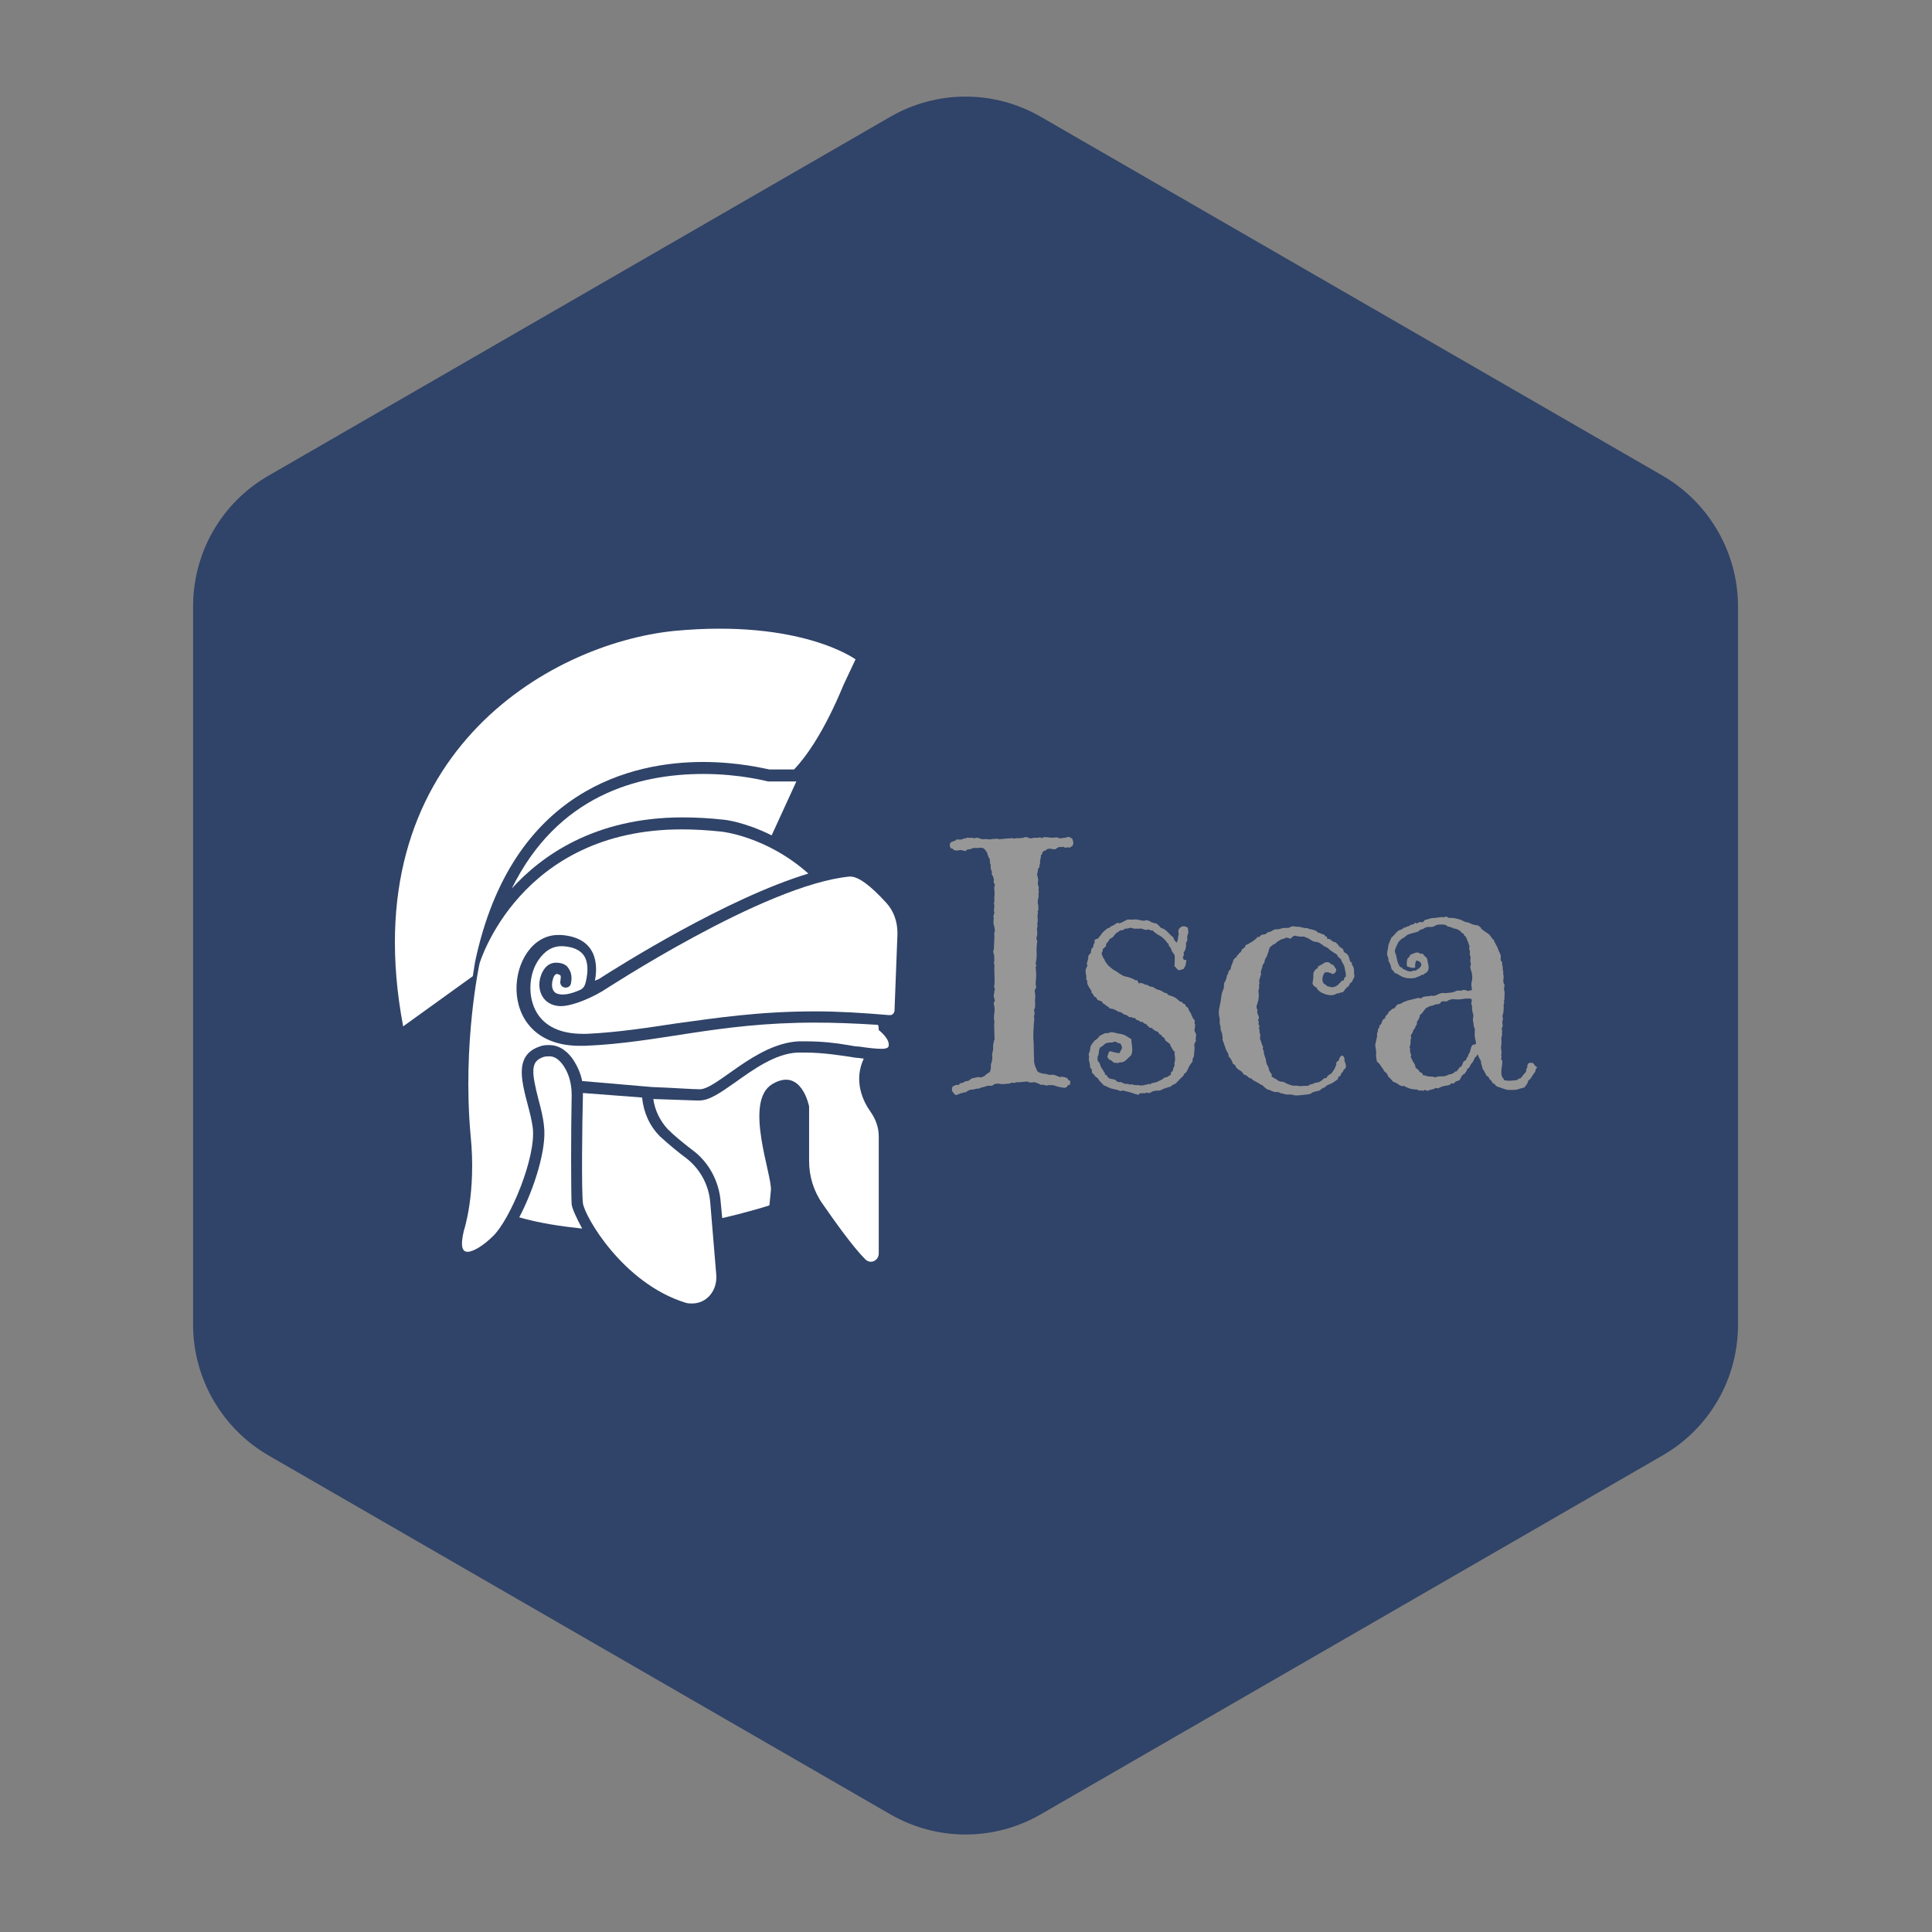 <?xml version="1.0" encoding="UTF-8"?> <svg xmlns="http://www.w3.org/2000/svg" id="mainLogo" viewBox="0.00 0.00 300.00 300.00 " width="1000" height="1000"><rect x="0.00" y="0.00" width="300.00" height="300.00" fill="#808080" stroke="none"/><defs></defs><g data-mask="1" data-refid="shape" fill="#304368" data-box="29.99 15.00 240.02 270.00 " transform="matrix(0.538 0 0 0.538 15.027 15.027)"><!--?xml version="1.0" encoding="utf-8"?--><!-- Generator: Adobe Illustrator 21.1.0, SVG Export Plug-In . SVG Version: 6.00 Build 0) --><svg xmlns="http://www.w3.org/2000/svg" xmlns:xlink="http://www.w3.org/1999/xlink" version="1.1" id="FLDSRC_SHAPE" x="0px" y="0px" viewBox="0 0 501.5 501.5" xml:space="preserve" width="501.5" height="501.5"> <path class="st0" d="M272.5,495.7L452,392.1c13.5-7.8,21.7-22.1,21.7-37.7V147.1c0-15.5-8.3-29.9-21.7-37.7L272.5,5.8 C259-2,242.5-2,229,5.8L49.5,109.4c-13.5,7.8-21.7,22.1-21.7,37.7v207.3c0,15.5,8.3,29.9,21.7,37.7L229,495.7 C242.5,503.5,259,503.5,272.5,495.7z"></path> <title></title> </svg></g><g data-mask="0" data-refid="icon" fill="#ffffff" data-box="61.32 97.62 78.06 104.81 " transform="matrix(1.163 0 0 1.163 42.133 91.918)"><svg xmlns="http://www.w3.org/2000/svg" xmlns:xlink="http://www.w3.org/1999/xlink" version="1.1" x="0px" y="0px" viewBox="0 0 100 100" xml:space="preserve" width="100" height="100" id="FLDSRC_ICON"> <g> <path d="M58.6,81.5c-0.2-2.4-1.4-4.5-3.2-5.9c-1.1-0.8-2.4-1.9-3.5-2.9c-1.4-1.4-2.2-3.2-2.4-5.2l-7.9-0.6c0,0.1,0,0.2,0,0.3 c-0.1,3.7-0.2,12.8,0,14.4c0.2,1.7,5.3,10.7,13.7,13.3c0.3,0.1,0.6,0.1,0.9,0.1c1.9,0,3.4-1.7,3.2-3.9L58.6,81.5z"></path> <path d="M82.1,41.5c-2.1-2.3-3.7-3.5-4.8-3.5c0,0-0.1,0-0.1,0c-11.4,1.1-32.8,15.2-33,15.3c-2.2,1.3-4.4,2-5.5,2 c-0.9,0-1.5-0.3-1.9-0.6c-1.1-0.9-1.2-2.4-0.8-3.5c0.4-1.1,1.1-1.7,2-1.7c1,0,1.5,0.4,1.7,0.8c0.6,0.8,0.3,1.9,0.3,2 c-0.1,0.4-0.5,0.6-0.9,0.5c-0.4-0.1-0.6-0.5-0.5-0.9c0-0.2,0.1-0.5,0-0.7c-0.1-0.1-0.4-0.2-0.5-0.2c-0.1,0-0.4,0.2-0.5,0.7 c-0.2,0.6-0.2,1.4,0.3,1.8c0.3,0.2,1.2,0.6,3.4-0.4c0.2-0.1,0.4-0.3,0.5-0.5c0.2-0.4,0.3-1.1,0.3-1.1c0.1-0.6,0.3-2-0.4-3 c-0.5-0.7-1.4-1.1-2.7-1.2c-0.1,0-0.2,0-0.3,0c-1.7,0-2.7,1.3-3.2,2.1c-1.2,2-1.2,4.8-0.1,6.7c1.1,1.9,3.2,2.9,6.2,2.9 c0.2,0,0.3,0,0.5,0c4.2-0.2,8-0.8,12-1.4C59.3,56.9,65,56,72.6,56c3.2,0,6.4,0.2,9.9,0.5c0,0,0,0,0.1,0c0.3,0,0.5-0.2,0.6-0.5 l0.4-10.4C83.6,44,83.1,42.6,82.1,41.5z"></path> <path d="M27.2,49.4c4.9-23.2,21.2-26.7,30.4-26.7c4.8,0,8.3,0.9,8.9,1h3.3c1.6-1.7,4-5,6.6-11.3l1.6-3.4c0,0-7.3-5.4-24.2-3.8 C37,6.9,10.8,22,17.6,58l9.3-6.7L27.2,49.4z"></path> <path d="M66.3,25.3c0,0-3.7-1-8.6-1c-8.8,0-19.5,2.9-25.6,15.3c3.9-4.3,11-9.5,22.8-9.5c1.8,0,3.6,0.1,5.4,0.3 c0.2,0,2.9,0.3,6.5,2.1l3.3-7.2h-3.7L66.3,25.3z"></path> <path d="M79.1,62.3c-0.3,0-0.6-0.1-1-0.1c-1.9-0.3-4.4-0.7-6.8-0.7c-0.3,0-0.7,0-1,0c-3,0.1-6,2.3-8.4,4c-2,1.4-3.4,2.4-4.8,2.4 c-0.8,0-2.8-0.1-6.1-0.2c0.2,1.5,0.9,2.9,1.9,4c0.9,0.9,2,1.8,3.3,2.8c2.2,1.6,3.6,4.2,3.8,7l0.2,2.1c3.9-0.9,6.3-1.7,6.3-1.7 s0,0,0.2-2S63,68,66.9,65.7c3.9-2.3,4.9,3,4.9,3V76c0,2,0.6,4,1.8,5.7c1.6,2.3,4,5.7,5.7,7.4c0.7,0.7,1.8,0.2,1.8-0.8V72.7 c0-1.2-0.4-2.3-1.1-3.3C79,68,77.7,65.3,79.1,62.3z"></path> <path d="M40.1,67.2c0-1.4-0.3-2.7-1-3.8c-0.9-1.4-1.7-1.4-2-1.4c-0.2,0-0.5,0-0.8,0.1c-1.7,0.6-1.6,1.9-0.6,5.8 c0.3,1.1,0.6,2.3,0.7,3.4c0.4,3-1.3,8.4-3.3,12.2c2.8,0.8,5.6,1.2,8.4,1.5c-0.8-1.5-1.3-2.6-1.4-3.2C40,80.2,40,71.9,40.1,67.2z"></path> <path d="M81.1,58.5c0-0.2,0-0.4-0.1-0.7c-3.1-0.2-5.9-0.3-8.4-0.3c-13.2,0-20.7,2.7-30.8,3.1c-0.2,0-0.4,0-0.6,0 c-11.8,0-9.8-14.8-2.9-14.8c0.1,0,0.3,0,0.4,0c5.5,0.4,4.7,5.1,4.5,6.1l0.5-0.2c2.8-1.8,17.1-10.8,28-14.1 C66.1,32.6,60.1,32,60.1,32c-1.9-0.2-3.6-0.3-5.3-0.3c-21.7,0-27,17.9-27,17.9s-2.3,10.6-1.2,22.9c0.8,7.8-0.9,12.8-0.9,12.8 c-0.5,2.1-0.2,2.8,0.5,2.8c0.8,0,2.2-0.9,3.4-2.1c2.3-2.2,5.8-10.6,5.3-14.5c-0.5-3.9-3.5-9.3,0.9-10.8c0.5-0.2,0.9-0.2,1.3-0.2 c1.5,0,2.6,1,3.3,2.1c0.5,0.8,0.9,1.7,1.1,2.7l9.3,0.8c2.8,0.1,5.4,0.3,6.4,0.3c2.3,0,7.4-6.1,13.2-6.4c0.3,0,0.7,0,1,0 c2,0,3.9,0.2,5.6,0.5c0.5,0.1,1.1,0.2,1.5,0.2c1.3,0.2,2.3,0.3,3,0.3c0.5,0,0.8-0.1,0.9-0.3C82.7,59.7,81.1,58.5,81.1,58.5z"></path> </g> </svg></g><path data-refid="title" data-mask="0" fill="#979797" d="M 20.57-42.81L 20.57-42.81Q 20.63-42.52 20.71-42.29Q 20.8-42.06 20.68-41.83L 20.68-41.83Q 20.63-41.54 20.45-41.48Q 20.28-41.43 20.17-41.25L 20.17-41.25Q 19.88-41.37 19.56-41.28Q 19.24-41.2 19.01-41.43L 19.01-41.43Q 18.61-41.31 18.55-41.37Q 18.5-41.43 18.32-41.37L 18.32-41.37Q 18.03-41.31 17.86-41.14Q 17.69-40.97 17.4-40.97L 17.4-40.97Q 16.42-41.2 16.19-40.97Q 15.96-40.74 15.5-40.62L 15.5-40.62Q 15.38-40.39 15.35-40.22Q 15.33-40.04 15.15-39.99L 15.15-39.99Q 15.15-39.53 15.04-39.18Q 14.92-38.83 15.04-38.55L 15.04-38.55Q 14.87-38.32 14.89-38.08Q 14.92-37.85 14.69-37.68L 14.69-37.68Q 14.58-37.22 14.58-37.05Q 14.58-36.88 14.46-36.76L 14.46-36.76Q 14.63-36.07 14.66-35.84Q 14.69-35.61 14.63-35.32L 14.63-35.32Q 14.58-34.92 14.63-34.86Q 14.69-34.8 14.69-34.69L 14.69-34.69Q 14.81-34.4 14.75-34.11Q 14.69-33.82 14.81-33.53L 14.81-33.53Q 14.69-33.42 14.72-33.27Q 14.75-33.13 14.75-32.84L 14.75-32.84Q 14.58-32.15 14.58-31.75L 14.58-31.75Q 14.75-31.17 14.69-31Q 14.63-30.83 14.75-30.65L 14.75-30.65Q 14.52-30.19 14.58-30.16Q 14.63-30.13 14.63-30.02L 14.63-30.02Q 14.52-29.38 14.55-29.33Q 14.58-29.27 14.58-29.15L 14.58-29.15Q 14.63-28.58 14.52-28.12L 14.52-28.12Q 14.58-27.6 14.52-27.51Q 14.46-27.43 14.46-27.25L 14.46-27.25Q 14.46-27.02 14.49-26.82Q 14.52-26.62 14.52-26.45L 14.52-26.45Q 14.52-26.16 14.4-25.81Q 14.29-25.47 14.52-25.18L 14.52-25.18Q 14.35-24.03 14.4-23.1Q 14.46-22.18 14.23-21.26L 14.23-21.26Q 14.46-20.68 14.32-20.74Q 14.17-20.8 14.23-20.63L 14.23-20.63Q 14.29-20.17 14.32-19.56Q 14.35-18.96 14.29-18.61L 14.29-18.61Q 14.23-18.03 14.23-17.75Q 14.23-17.46 14.35-17.17L 14.35-17.17Q 14.17-16.77 14.12-16.71Q 14.06-16.65 14.06-16.54L 14.06-16.54Q 14.06-16.42 14.12-16.13Q 14.17-15.84 14.17-15.61L 14.17-15.61Q 14.17-15.38 14.15-15.21Q 14.12-15.04 14.12-14.87L 14.12-14.87Q 14.12-14.4 14.15-14Q 14.17-13.6 13.94-13.25L 13.94-13.25Q 14.06-12.79 14.06-12.56L 14.06-12.56Q 13.89-12.1 13.94-12.01Q 14-11.93 14-11.81L 14-11.81Q 14-11.47 13.94-11Q 13.89-10.54 13.89-10.08L 13.89-10.08Q 13.83-9.56 13.83-8.84Q 13.83-8.12 13.89-7.66L 13.89-7.66L 13.94-5.24Q 14-4.72 13.97-4.67Q 13.94-4.61 13.94-4.55L 13.94-4.55Q 14-3.98 14.06-3.77Q 14.12-3.57 14.17-3.46L 14.17-3.46Q 14.46-2.77 14.52-2.65Q 14.58-2.54 14.87-2.42L 14.87-2.42Q 15.5-2.19 15.61-2.22Q 15.73-2.25 15.84-2.19L 15.84-2.19Q 16.08-2.19 16.28-2.1Q 16.48-2.02 16.59-2.02L 16.59-2.02Q 17.23-2.07 17.52-1.99Q 17.8-1.9 18.03-1.79L 18.03-1.79Q 18.55-1.56 18.67-1.67Q 18.78-1.79 18.9-1.67L 18.9-1.67Q 19.71-1.56 19.79-1.3Q 19.88-1.04 20.22-0.98L 20.22-0.98Q 20.22-0.69 20.19-0.6Q 20.17-0.52 20.17-0.29L 20.17-0.29Q 19.88-0.35 19.73-0.09Q 19.59 0.17 19.19 0.23L 19.19 0.23Q 18.03 0.06 17.63-0.12Q 17.23-0.29 16.77-0.23L 16.77-0.23Q 16.59-0.29 16.39-0.23Q 16.19-0.17 16.08-0.17L 16.08-0.17Q 15.5-0.35 15.38-0.32Q 15.27-0.29 15.15-0.29L 15.15-0.29Q 14.52-0.63 14.4-0.63Q 14.29-0.63 14.17-0.75L 14.17-0.75Q 13.94-0.75 13.74-0.72Q 13.54-0.69 13.25-0.69L 13.25-0.69Q 13.08-0.75 12.94-0.81Q 12.79-0.86 12.62-0.86L 12.62-0.86Q 12.45-0.86 12.04-0.81Q 11.64-0.75 11.41-0.75L 11.41-0.75Q 11.29-0.75 11.03-0.75Q 10.77-0.75 10.66-0.63L 10.66-0.63Q 10.08-0.69 9.97-0.63Q 9.85-0.58 9.74-0.52L 9.74-0.52Q 8.87-0.46 8.67-0.43Q 8.47-0.4 8.3-0.43Q 8.12-0.46 7.89-0.49Q 7.66-0.52 7.26-0.46L 7.26-0.46Q 7.03-0.4 6.89-0.26Q 6.74-0.12 6.45-0.12L 6.45-0.12Q 6.17-0.12 6.05-0.14Q 5.93-0.17 5.7-0.06L 5.7-0.06Q 5.42 0.06 5.07 0.12Q 4.72 0.17 4.44 0.35L 4.44 0.35Q 3.75 0.35 3.57 0.52L 3.57 0.52Q 2.71 0.46 2.13 1.04L 2.13 1.04Q 1.84 0.92 1.73 1.07Q 1.61 1.21 1.5 1.09L 1.5 1.09Q 0.81 1.38 0.63 1.44Q 0.46 1.5 0.29 1.38L 0.29 1.38Q-0.23 0.86-0.23 0.58Q-0.23 0.29-0.12 0L-0.12 0Q 0.4-0.23 0.43-0.26Q 0.46-0.29 0.52-0.29L 0.52-0.29Q 1.04-0.23 1.07-0.4Q 1.09-0.58 1.33-0.58L 1.33-0.58Q 1.79-0.69 1.87-0.75Q 1.96-0.81 2.07-0.92L 2.07-0.92Q 2.48-0.92 2.71-1.04L 2.71-1.04Q 3.17-1.44 3.34-1.44Q 3.51-1.44 3.63-1.5L 3.63-1.5Q 3.92-1.56 4.18-1.61Q 4.44-1.67 4.72-1.56L 4.72-1.56Q 4.9-1.61 5.04-1.67Q 5.19-1.73 5.36-1.79L 5.36-1.79Q 5.59-2.02 5.82-2.19Q 6.05-2.36 6.34-2.54L 6.34-2.54Q 6.51-3.17 6.51-3.17L 6.51-3.17Q 6.45-3.57 6.51-3.83Q 6.57-4.09 6.63-4.21L 6.63-4.21Q 6.8-4.84 6.74-5.13Q 6.68-5.42 6.74-5.7L 6.74-5.7Q 6.91-6.4 6.89-6.68Q 6.86-6.97 6.91-7.26L 6.91-7.26Q 6.97-7.55 7-7.75Q 7.03-7.95 7.14-8.18L 7.14-8.18Q 7.09-8.93 7.09-9.31Q 7.09-9.68 7.09-9.97L 7.09-9.97Q 7.03-10.72 7.09-11Q 7.14-11.29 7.03-11.58L 7.03-11.58Q 7.03-12.39 7.09-12.68Q 7.14-12.96 7.14-13.37L 7.14-13.37Q 7.14-13.77 7.03-14.15Q 6.91-14.52 7.2-14.81L 7.2-14.81L 6.97-15.67Q 7.09-16.13 7.09-16.36Q 7.09-16.59 7.2-16.77L 7.2-16.77Q 7.03-17.11 7.09-17.46Q 7.14-17.8 7.14-18.15L 7.14-18.15Q 7.14-18.67 7.12-19.16Q 7.09-19.65 7.09-20.11L 7.09-20.11Q 7.14-20.92 7.09-21.09Q 7.03-21.26 7.03-21.43L 7.03-21.43Q 7.14-21.95 7.09-21.98Q 7.03-22.01 7.09-22.13L 7.09-22.13Q 7.09-22.7 7-22.9Q 6.91-23.1 6.91-23.39L 6.91-23.39Q 7.09-23.91 7.03-23.97Q 6.97-24.03 7.03-24.14L 7.03-24.14Q 7.03-24.37 7.06-24.75Q 7.09-25.12 7.09-25.41L 7.09-25.41Q 7.14-25.81 7.09-26.19Q 7.03-26.56 7.2-26.85L 7.2-26.85Q 7.14-27.43 7.09-27.63Q 7.03-27.83 6.97-28.06L 6.97-28.06Q 6.91-28.46 6.97-28.81Q 7.03-29.15 6.91-29.44L 6.91-29.44Q 7.03-29.56 7.03-29.76Q 7.03-29.96 7.14-30.08L 7.14-30.08Q 6.97-30.31 7.03-30.54Q 7.09-30.77 7.09-31.06L 7.09-31.06Q 7.09-31.46 7.06-31.52Q 7.03-31.57 7.03-31.69L 7.03-31.69Q 7.14-32.21 7.12-32.24Q 7.09-32.27 7.09-32.32L 7.09-32.32Q 7.09-33.01 7.12-33.01Q 7.14-33.01 7.14-33.13L 7.14-33.13Q 7.14-33.59 7.09-34.02Q 7.03-34.46 7.2-34.8L 7.2-34.8Q 6.91-35.43 6.97-35.49Q 7.03-35.55 7.03-35.72L 7.03-35.72Q 6.86-36.41 6.77-36.47Q 6.68-36.53 6.63-36.64L 6.63-36.64Q 6.74-36.93 6.6-37.28Q 6.45-37.62 6.45-37.91L 6.45-37.91Q 6.51-38.2 6.45-38.34Q 6.4-38.49 6.34-38.6L 6.34-38.6Q 6.34-39.24 6.28-39.35Q 6.22-39.47 6.11-39.58L 6.11-39.58Q 5.88-40.16 5.88-40.27Q 5.88-40.39 5.76-40.5L 5.76-40.5Q 5.47-41.02 5.36-41.02Q 5.24-41.02 5.3-41.14L 5.3-41.14Q 4.61-41.31 4.52-41.25Q 4.44-41.2 4.32-41.2L 4.32-41.2Q 3.57-41.25 3.37-41.17Q 3.17-41.08 3-41.02L 3-41.02Q 2.77-40.97 2.51-40.94Q 2.25-40.91 2.19-40.68L 2.19-40.68Q 1.67-40.74 1.58-40.79Q 1.5-40.85 1.38-40.85L 1.38-40.85Q 1.09-40.85 0.86-40.79Q 0.63-40.74 0.29-40.79L 0.29-40.79Q 0.06-40.85-0.03-40.99Q-0.12-41.14-0.4-41.14L-0.4-41.14Q-0.52-41.31-0.58-41.54Q-0.63-41.77-0.52-42.06L-0.52-42.06Q-0.29-42.29 0.06-42.38Q 0.4-42.46 0.58-42.69L 0.58-42.69Q 1.27-42.64 1.41-42.67Q 1.56-42.69 1.73-42.81L 1.73-42.81Q 2.19-42.87 2.25-42.92Q 2.3-42.98 2.36-42.98L 2.36-42.98Q 3.05-42.92 3.14-42.98Q 3.23-43.04 3.57-42.87L 3.57-42.87Q 3.75-42.92 3.89-42.95Q 4.03-42.98 4.21-42.98L 4.21-42.98Q 4.96-42.69 5.16-42.72Q 5.36-42.75 5.59-42.75L 5.59-42.75Q 5.7-42.75 5.91-42.72Q 6.11-42.69 6.34-42.69L 6.34-42.69Q 7.03-42.81 7.23-42.78Q 7.43-42.75 7.61-42.87L 7.61-42.87Q 7.72-42.69 7.92-42.72Q 8.12-42.75 8.3-42.75L 8.3-42.75Q 9.05-42.81 9.25-42.84Q 9.45-42.87 9.74-42.87L 9.74-42.87Q 9.97-42.87 10.14-42.9Q 10.31-42.92 10.54-42.81L 10.54-42.81Q 10.77-42.92 11.06-42.9Q 11.35-42.87 11.7-42.92L 11.7-42.92Q 11.98-42.92 12.19-43.01Q 12.39-43.1 12.62-43.1L 12.62-43.1Q 12.91-42.98 13.22-42.9Q 13.54-42.81 13.89-42.98L 13.89-42.98Q 14.4-42.92 14.78-43.01Q 15.15-43.1 15.27-42.87L 15.27-42.87Q 15.56-43.16 16.13-43.07Q 16.71-42.98 17.34-42.98L 17.34-42.98Q 17.92-43.1 18.09-42.98Q 18.26-42.87 18.5-42.87L 18.5-42.87Q 19.19-42.98 19.36-42.98Q 19.53-42.98 19.71-43.1L 19.71-43.1Q 19.99-43.16 20.17-43.04Q 20.34-42.92 20.57-42.81ZM 38.606-24.83L 38.606-24.83Q 38.836-25.41 38.836-25.75Q 38.836-26.1 38.946-26.27L 38.946-26.27Q 38.836-26.85 38.916-27.08Q 39.006-27.31 39.176-27.43L 39.176-27.43Q 39.466-27.71 39.846-27.69Q 40.216-27.66 40.566-27.37L 40.566-27.37Q 40.506-27.2 40.566-26.99Q 40.616-26.79 40.616-26.62L 40.616-26.62Q 40.386-25.99 40.416-25.75Q 40.446-25.52 40.446-25.35L 40.446-25.35Q 40.386-25.12 40.276-24.95Q 40.156-24.78 40.216-24.49L 40.216-24.49Q 40.216-23.62 39.756-23.1L 39.756-23.1Q 39.926-22.87 39.786-22.61Q 39.636-22.36 39.696-22.13L 39.696-22.13Q 39.816-21.89 39.896-21.89Q 39.986-21.89 40.276-21.84L 40.276-21.84Q 40.156-20.97 40.046-20.77Q 39.926-20.57 39.756-20.28L 39.756-20.28Q 39.526-20.28 39.386-20.19Q 39.236-20.11 39.066-20.11L 39.066-20.11Q 38.776-20.11 38.606-20.37Q 38.426-20.63 38.196-20.8L 38.196-20.8Q 38.256-21.43 38.256-21.75Q 38.256-22.07 38.256-22.59L 38.256-22.59Q 38.086-22.99 37.966-23.1Q 37.856-23.22 37.736-23.45L 37.736-23.45Q 37.566-24.03 37.366-24.17Q 37.166-24.31 37.216-24.6L 37.216-24.6Q 36.876-24.89 36.786-25.06Q 36.706-25.24 36.586-25.29L 36.586-25.29Q 36.126-25.81 35.776-25.99L 35.776-25.99Q 35.206-26.33 35.146-26.36Q 35.086-26.39 34.976-26.5L 34.976-26.5Q 34.566-26.79 34.516-26.85Q 34.456-26.91 34.456-27.02L 34.456-27.02Q 34.226-26.91 34.076-26.99Q 33.936-27.08 33.706-27.14L 33.706-27.14Q 33.246-26.96 32.846-27.17Q 32.436-27.37 31.976-27.25L 31.976-27.25Q 31.456-27.31 31.286-27.25L 31.286-27.25Q 31.056-27.31 30.886-27.37Q 30.706-27.43 30.536-27.43L 30.536-27.43Q 30.076-27.25 29.936-27.28Q 29.786-27.31 29.676-27.25L 29.676-27.25Q 29.496-27.2 29.356-27.05Q 29.216-26.91 28.926-27.02L 28.926-27.02Q 28.466-26.68 28.236-26.56L 28.236-26.56Q 27.946-26.33 27.716-25.99Q 27.486-25.64 27.026-25.52L 27.026-25.52Q 26.906-25.18 26.616-24.89Q 26.336-24.6 26.386-24.26L 26.386-24.26Q 26.046-23.91 25.816-23.74L 25.816-23.74Q 25.866-23.45 25.756-23.31Q 25.636-23.16 25.636-22.93L 25.636-22.93Q 25.866-22.24 26.016-22.1Q 26.156-21.95 26.216-21.66L 26.216-21.66Q 26.676-20.97 26.966-20.74Q 27.256-20.51 27.596-20.22L 27.596-20.22Q 28.176-19.88 28.286-19.82Q 28.406-19.76 28.516-19.65L 28.516-19.65Q 28.756-19.47 28.926-19.39Q 29.096-19.3 29.216-19.19L 29.216-19.19Q 29.786-18.96 29.956-18.96Q 30.136-18.96 30.246-18.9L 30.246-18.9Q 30.886-18.67 30.886-18.67L 30.886-18.67Q 31.056-18.61 31.256-18.47Q 31.456-18.32 31.746-18.38L 31.746-18.38Q 31.976-18.03 32.036-17.8L 32.036-17.8Q 32.496-17.98 32.816-17.77Q 33.126-17.57 33.476-17.57L 33.476-17.57Q 33.936-17.29 34.026-17.26Q 34.106-17.23 34.396-17.23L 34.396-17.23Q 35.036-16.94 35.036-16.82L 35.036-16.82Q 35.836-16.65 36.186-16.39Q 36.526-16.13 36.876-16.13L 36.876-16.13Q 37.046-15.84 37.306-15.76Q 37.566-15.67 37.916-15.56L 37.916-15.56Q 38.026-15.5 38.176-15.44Q 38.316-15.38 38.486-15.27L 38.486-15.27Q 39.126-14.75 39.126-14.69L 39.126-14.69Q 39.466-14.69 39.586-14.49Q 39.696-14.29 40.046-14.23L 40.046-14.23Q 40.106-13.83 40.566-13.6L 40.566-13.6Q 40.676-13.14 40.846-12.94Q 41.026-12.73 41.136-12.39L 41.136-12.39Q 41.426-11.7 41.546-11.61Q 41.656-11.52 41.716-11.41L 41.716-11.41Q 41.656-10.83 41.716-10.83Q 41.776-10.83 41.776-10.72L 41.776-10.72Q 41.776-10.43 41.746-10.2Q 41.716-9.97 41.656-9.68L 41.656-9.68Q 41.946-9.05 41.976-8.93Q 42.006-8.82 41.886-8.64L 41.886-8.64Q 41.946-8.47 41.886-8.3Q 41.826-8.12 41.946-8.01L 41.946-8.01Q 41.776-7.55 41.686-7.43Q 41.596-7.32 41.656-7.09L 41.656-7.09Q 41.716-6.11 41.596-5.88L 41.596-5.88Q 41.656-5.3 41.456-4.98Q 41.256-4.67 41.366-4.38L 41.366-4.38Q 40.846-3.69 40.736-3.46L 40.736-3.46Q 40.506-2.94 40.356-2.65Q 40.216-2.36 39.926-2.25L 39.926-2.25Q 39.816-1.9 39.586-1.7Q 39.356-1.5 39.126-1.27L 39.126-1.27Q 38.666-0.75 38.546-0.66Q 38.426-0.58 38.316-0.46L 38.316-0.46Q 37.736-0.23 37.706-0.14Q 37.686-0.06 37.566 0L 37.566 0Q 36.756 0.23 36.386 0.37Q 36.006 0.52 35.726 0.69L 35.726 0.69Q 34.686 0.69 34.396 0.86Q 34.106 1.04 33.826 1.15L 33.826 1.15Q 33.356 0.98 33.306 1.07Q 33.246 1.15 33.076 1.15L 33.076 1.15Q 32.436 1.15 32.266 1.18Q 32.096 1.21 32.036 1.44L 32.036 1.44Q 31.516 1.33 31.026 1.15Q 30.536 0.98 30.016 0.86L 30.016 0.86L 29.326 0.69Q 29.156 0.69 29.006 0.75Q 28.866 0.81 28.636 0.69L 28.636 0.69Q 28.406 0.58 28.056 0.52Q 27.716 0.46 27.306 0.35L 27.306 0.35Q 26.616 0.06 26.616 0.06L 26.616 0.06Q 26.046-0.23 26.046-0.2Q 26.046-0.17 25.926-0.29L 25.926-0.29Q 25.406-0.86 25.266-0.98Q 25.126-1.09 25.006-1.38L 25.006-1.38Q 24.486-1.79 24.456-1.81Q 24.426-1.84 24.426-1.96L 24.426-1.96Q 23.916-2.36 23.936-2.56Q 23.966-2.77 23.916-2.94L 23.916-2.94Q 23.566-3.4 23.566-3.49Q 23.566-3.57 23.676-3.57L 23.676-3.57Q 23.566-3.86 23.536-4.12Q 23.506-4.38 23.396-4.67L 23.396-4.67Q 23.506-5.07 23.446-5.24Q 23.396-5.42 23.396-5.59L 23.396-5.59Q 23.446-5.7 23.506-5.91Q 23.566-6.11 23.626-6.28L 23.626-6.28Q 23.676-6.97 23.796-7.09Q 23.916-7.2 23.916-7.32L 23.916-7.32L 24.426-7.95Q 24.886-8.18 25.296-8.76L 25.296-8.76Q 25.986-9.1 26.076-9.16Q 26.156-9.22 26.276-9.22L 26.276-9.22Q 26.796-9.22 26.906-9.28Q 27.026-9.33 27.196-9.39L 27.196-9.39Q 27.546-9.39 27.856-9.31Q 28.176-9.22 28.466-9.16L 28.466-9.16Q 29.386-9.05 29.846-8.76Q 30.306-8.47 30.766-8.18L 30.766-8.18Q 30.766-7.84 30.796-7.63Q 30.826-7.43 30.886-7.03L 30.886-7.03Q 30.886-6.74 30.916-6.48Q 30.936-6.22 30.886-5.93L 30.886-5.93Q 30.766-5.42 30.736-5.42Q 30.706-5.42 30.596-5.3L 30.596-5.3Q 30.246-4.96 30.136-4.84L 30.136-4.84Q 29.616-4.32 29.446-4.29Q 29.266-4.26 29.156-4.15L 29.156-4.15Q 28.806-4.26 28.666-4.15Q 28.516-4.03 28.406-4.03L 28.406-4.03Q 28.286-4.15 28.086-4.09Q 27.886-4.03 27.776-4.15L 27.776-4.15Q 27.486-4.26 27.366-4.44Q 27.256-4.61 26.966-4.61L 26.966-4.61Q 26.566-5.13 26.616-5.16Q 26.676-5.19 26.616-5.24L 26.616-5.24Q 26.736-5.42 26.796-5.7Q 26.846-5.99 27.076-6.11L 27.076-6.11Q 28.056-5.82 28.696-5.76L 28.696-5.76Q 28.986-6.28 29.066-6.45Q 29.156-6.63 29.156-6.74L 29.156-6.74Q 28.986-7.38 28.806-7.43L 28.806-7.43Q 28.346-7.55 28.286-7.61Q 28.236-7.66 28.116-7.72L 28.116-7.72Q 27.776-7.78 27.686-7.69Q 27.596-7.61 27.306-7.61L 27.306-7.61Q 26.386-7.61 26.096-7.29Q 25.816-6.97 25.356-6.74L 25.356-6.74Q 25.176-6.4 25.146-5.93Q 25.126-5.47 24.946-5.19L 24.946-5.19Q 24.886-4.44 25.006-4.35Q 25.126-4.26 25.236-4.15L 25.236-4.15Q 25.406-3.63 25.526-3.37Q 25.636-3.11 25.816-2.94L 25.816-2.94Q 26.046-2.42 26.156-2.39Q 26.276-2.36 26.156-2.07L 26.156-2.07Q 26.446-2.07 26.586-1.81Q 26.736-1.56 26.906-1.44L 26.906-1.44Q 27.136-1.33 27.426-1.3Q 27.716-1.27 28.006-1.15L 28.006-1.15Q 28.116-0.98 28.376-0.84Q 28.636-0.69 28.926-0.81L 28.926-0.81Q 29.036-0.69 29.216-0.66Q 29.386-0.63 29.496-0.52L 29.496-0.52Q 29.786-0.4 30.016-0.46Q 30.246-0.52 30.366-0.35L 30.366-0.35Q 30.886-0.4 31.116-0.32Q 31.346-0.23 31.636-0.23L 31.636-0.23Q 32.036-0.29 32.096-0.23Q 32.146-0.17 32.266-0.17L 32.266-0.17Q 32.616-0.23 32.786-0.2Q 32.956-0.17 33.076-0.29L 33.076-0.29Q 33.536-0.35 33.676-0.43Q 33.826-0.52 33.936-0.35L 33.936-0.35Q 34.226-0.58 34.546-0.63Q 34.856-0.69 35.206-0.81L 35.206-0.81Q 35.666-1.04 35.986-1.18Q 36.296-1.33 36.476-1.56L 36.476-1.56Q 36.876-1.56 37.076-1.73Q 37.276-1.9 37.566-2.02L 37.566-2.02Q 37.626-2.59 37.686-2.56Q 37.736-2.54 37.856-2.59L 37.856-2.59Q 37.966-2.88 38.026-3.17Q 38.086-3.46 38.256-3.63L 38.256-3.63Q 38.146-3.92 38.226-4.18Q 38.316-4.44 38.316-4.72L 38.316-4.72Q 38.316-5.01 38.256-5.36Q 38.196-5.7 38.256-6.05L 38.256-6.05Q 38.026-6.11 37.966-6.28Q 37.916-6.45 37.796-6.57L 37.796-6.57Q 37.456-7.14 37.476-7.2Q 37.506-7.26 37.456-7.32L 37.456-7.32Q 36.876-7.78 36.816-7.81Q 36.756-7.84 36.646-7.95L 36.646-7.95Q 36.476-8.41 36.386-8.41Q 36.296-8.41 36.356-8.53L 36.356-8.53Q 36.066-8.53 36.006-8.76Q 35.956-8.99 35.666-8.99L 35.666-8.99Q 35.546-9.16 35.436-9.33Q 35.316-9.51 35.036-9.56L 35.036-9.56Q 34.566-9.79 34.426-10Q 34.286-10.2 33.876-10.14L 33.876-10.14Q 33.826-10.37 33.646-10.43Q 33.476-10.49 33.416-10.72L 33.416-10.72Q 33.186-10.83 33.016-10.89Q 32.846-10.95 32.726-11.18L 32.726-11.18Q 32.436-11.12 32.296-11.21Q 32.146-11.29 32.036-11.41L 32.036-11.41Q 31.456-11.52 31.456-11.81L 31.456-11.81Q 30.996-11.81 30.826-11.98L 30.826-11.98Q 30.366-11.93 30.166-12.16Q 29.956-12.39 29.496-12.45L 29.496-12.45Q 28.926-12.91 28.666-12.91Q 28.406-12.91 28.286-13.08L 28.286-13.08Q 27.596-13.48 27.026-13.48L 27.026-13.48Q 26.906-13.71 26.706-13.8Q 26.506-13.89 26.336-14.06L 26.336-14.06Q 26.216-14.17 25.986-14.29Q 25.756-14.4 25.696-14.69L 25.696-14.69Q 25.236-14.87 25.176-14.87Q 25.126-14.87 25.006-14.92L 25.006-14.92Q 24.836-15.04 24.746-15.27Q 24.656-15.5 24.376-15.5L 24.376-15.5Q 24.256-15.73 24.146-15.93Q 24.026-16.13 23.856-16.25L 23.856-16.25Q 23.916-16.48 23.826-16.59Q 23.736-16.71 23.626-16.88L 23.626-16.88Q 23.216-17.52 23.216-17.63L 23.216-17.63Q 23.106-17.86 23.136-18.12Q 23.166-18.38 22.936-18.55L 22.936-18.55Q 23.046-18.9 22.936-19.33Q 22.816-19.76 22.876-20.22L 22.876-20.22Q 23.106-20.74 23.166-20.89Q 23.216-21.03 23.046-21.15L 23.046-21.15Q 23.166-21.61 23.246-21.87Q 23.336-22.13 23.336-22.59L 23.336-22.59Q 23.676-23.05 23.796-23.1L 23.796-23.1Q 23.736-23.33 23.796-23.42Q 23.856-23.51 23.856-23.74L 23.856-23.74Q 24.316-24.26 24.226-24.29Q 24.146-24.31 24.196-24.43L 24.196-24.43Q 24.486-24.95 24.426-25.01Q 24.376-25.06 24.376-25.24L 24.376-25.24Q 24.716-25.58 24.946-25.52L 24.946-25.52Q 25.406-26.04 25.406-26.07Q 25.406-26.1 25.466-26.16L 25.466-26.16Q 25.696-26.5 25.926-26.73L 25.926-26.73Q 26.506-27.25 26.616-27.31Q 26.736-27.37 26.906-27.37L 26.906-27.37Q 27.026-27.54 27.256-27.66Q 27.486-27.77 27.826-27.94L 27.826-27.94Q 28.406-28.46 28.696-28.17L 28.696-28.17Q 29.386-28.46 29.616-28.61Q 29.846-28.75 30.196-28.87L 30.196-28.87Q 30.476-28.81 30.886-28.84Q 31.286-28.87 31.576-28.87L 31.576-28.87Q 32.036-28.81 32.496-28.69Q 32.956-28.58 33.416-28.75L 33.416-28.75Q 33.996-28.58 34.106-28.46Q 34.226-28.35 34.336-28.35L 34.336-28.35Q 34.856-28.17 35.086-28.17L 35.086-28.17Q 35.606-27.77 35.836-27.43L 35.836-27.43Q 36.246-27.31 36.496-27.14Q 36.756-26.96 37.046-26.68L 37.046-26.68Q 37.686-25.99 38.026-25.75L 38.026-25.75Q 38.086-25.41 38.256-25.21Q 38.426-25.01 38.606-24.83ZM 69.317-19.07L 69.317-19.07Q 69.027-18.38 68.967-18.32Q 68.907-18.26 68.857-18.03L 68.857-18.03Q 68.567-17.98 68.447-17.63Q 68.337-17.29 68.047-17.17L 68.047-17.17Q 67.587-16.71 67.437-16.45Q 67.297-16.19 66.837-16.25L 66.837-16.25Q 66.717-16.08 66.547-16.1Q 66.377-16.13 66.147-16.02L 66.147-16.02Q 65.507-15.61 64.417-15.9L 64.417-15.9Q 63.787-16.13 63.547-16.25L 63.547-16.25Q 63.087-16.59 62.947-16.74Q 62.807-16.88 62.807-17.05L 62.807-17.05Q 62.517-17.17 62.287-17.4Q 62.057-17.63 62.057-17.92L 62.057-17.92Q 62.227-18.73 62.197-19.13Q 62.167-19.53 62.287-19.82L 62.287-19.82Q 62.577-20.28 62.807-20.37Q 63.037-20.45 62.977-20.74L 62.977-20.74Q 63.607-21.03 63.927-21.26Q 64.247-21.49 64.587-21.49L 64.587-21.49Q 64.937-21.49 65.107-21.29Q 65.277-21.09 65.687-20.97L 65.687-20.97Q 65.967-20.45 66.057-20.4Q 66.147-20.34 66.147-20.22L 66.147-20.22Q 66.147-19.59 65.507-19.42L 65.507-19.42Q 65.227-19.65 65.107-19.62Q 64.997-19.59 64.877-19.71L 64.877-19.71Q 64.247-19.82 64.067-19.59L 64.067-19.59Q 63.787-19.01 63.787-18.78L 63.787-18.78Q 63.727-18.21 63.837-18.09Q 63.957-17.98 63.957-17.8L 63.957-17.8Q 64.417-17.57 64.587-17.34L 64.587-17.34Q 65.047-17.23 65.277-17.17Q 65.507-17.11 65.857-17.23L 65.857-17.23Q 66.377-17.46 66.437-17.54Q 66.487-17.63 66.547-17.69L 66.547-17.69Q 67.007-18.09 67.097-18.24Q 67.177-18.38 67.467-18.32L 67.467-18.32Q 67.467-18.84 67.817-19.01L 67.817-19.01Q 67.817-19.71 67.757-19.79Q 67.697-19.88 67.697-19.99L 67.697-19.99Q 67.587-20.86 67.327-21.23Q 67.067-21.61 66.947-22.01L 66.947-22.01Q 66.777-22.18 66.577-22.33Q 66.377-22.47 66.317-22.76L 66.317-22.76Q 65.857-23.05 65.457-23.31Q 65.047-23.57 64.647-23.97L 64.647-23.97Q 63.957-24.26 63.867-24.4Q 63.787-24.54 63.607-24.54L 63.607-24.54Q 63.377-24.78 63.237-24.83Q 63.087-24.89 62.857-24.95L 62.857-24.95Q 62.747-25.01 62.517-25.01Q 62.287-25.01 62.107-25.12L 62.107-25.12Q 61.477-25.52 61.217-25.64Q 60.957-25.75 60.667-25.87L 60.667-25.87Q 60.497-25.93 60.207-25.9Q 59.917-25.87 59.687-25.93L 59.687-25.93Q 59.227-25.99 59.147-26.04Q 59.057-26.1 58.947-26.04L 58.947-26.04Q 58.707-25.99 58.567-25.84Q 58.427-25.7 58.247-25.52L 58.247-25.52Q 57.617-25.81 57.387-25.67Q 57.157-25.52 56.637-25.41L 56.637-25.41Q 55.887-25.01 55.747-24.8Q 55.597-24.6 55.257-24.54L 55.257-24.54Q 55.137-24.37 54.937-24.26Q 54.737-24.14 54.617-23.91L 54.617-23.91Q 54.447-23.39 54.447-23.28L 54.447-23.28Q 54.337-23.05 54.247-22.73Q 54.157-22.41 54.047-22.3L 54.047-22.3Q 53.927-22.13 53.847-21.92Q 53.757-21.72 53.757-21.43L 53.757-21.43Q 53.527-21.15 53.497-21.06Q 53.467-20.97 53.407-20.86L 53.407-20.86Q 53.357-20.4 53.297-20.37Q 53.237-20.34 53.237-20.22L 53.237-20.22Q 53.067-19.65 53.127-19.59Q 53.177-19.53 53.177-19.42L 53.177-19.42Q 53.067-19.13 53.007-18.87Q 52.947-18.61 52.837-18.32L 52.837-18.32Q 52.947-17.63 52.777-17.46L 52.777-17.46Q 52.897-17.23 52.837-17.03Q 52.777-16.82 52.717-16.54L 52.717-16.54Q 52.717-16.36 52.747-16.19Q 52.777-16.02 52.777-15.84L 52.777-15.84Q 52.777-15.15 52.607-14.58L 52.607-14.58Q 52.487-14.23 52.407-13.94Q 52.317-13.66 52.547-13.25L 52.547-13.25Q 52.427-12.73 52.687-12.3Q 52.947-11.87 52.607-11.47L 52.607-11.47Q 52.837-11.35 52.747-11Q 52.657-10.66 52.897-10.54L 52.897-10.54Q 52.777-9.97 52.837-9.88Q 52.897-9.79 52.947-9.68L 52.947-9.68Q 52.837-9.51 52.917-9.33Q 53.007-9.16 53.007-8.99L 53.007-8.99Q 53.067-8.82 53.007-8.58Q 52.947-8.35 53.007-8.18L 53.007-8.18Q 53.237-7.61 53.297-7.35Q 53.357-7.09 53.527-6.86L 53.527-6.86Q 53.407-6.4 53.527-6.34Q 53.637-6.28 53.637-6.05L 53.637-6.05Q 53.637-5.76 53.757-5.39Q 53.867-5.01 53.987-4.72L 53.987-4.72Q 54.047-3.98 54.277-3.63Q 54.507-3.28 54.567-2.77L 54.567-2.77Q 54.847-2.3 54.967-2.16Q 55.077-2.02 54.967-1.73L 54.967-1.73Q 55.137-1.61 55.367-1.5Q 55.597-1.38 55.777-1.27L 55.777-1.27Q 56.287-0.86 56.577-0.86Q 56.867-0.86 57.157-0.75L 57.157-0.75Q 57.677-0.46 57.787-0.43Q 57.907-0.4 58.197-0.29L 58.197-0.29Q 58.657-0.12 58.857-0.14Q 59.057-0.17 59.227-0.17L 59.227-0.17L 59.917-0.06Q 60.097-0.06 60.267-0.09Q 60.437-0.12 60.557-0.12L 60.557-0.12Q 60.957-0.12 61.157-0.12Q 61.367-0.12 61.707-0.4L 61.707-0.4Q 61.877-0.35 62.057-0.43Q 62.227-0.52 62.337-0.58L 62.337-0.58Q 62.857-0.75 62.947-0.72Q 63.037-0.69 63.147-0.75L 63.147-0.75Q 63.667-1.04 63.807-1.18Q 63.957-1.33 64.067-1.44L 64.067-1.44Q 64.527-1.44 64.527-1.56Q 64.527-1.67 64.647-1.79L 64.647-1.79Q 64.937-2.07 65.077-2.13Q 65.227-2.19 65.337-2.3L 65.337-2.3Q 65.507-2.54 65.627-2.71Q 65.737-2.88 65.857-3.05L 65.857-3.05Q 66.027-3.51 66.117-3.66Q 66.207-3.8 66.147-4.09L 66.147-4.09Q 66.257-4.32 66.407-4.38Q 66.547-4.44 66.607-4.55L 66.607-4.55Q 66.717-5.3 67.297-5.36L 67.297-5.36Q 67.647-4.84 67.587-4.64Q 67.527-4.44 67.647-4.26L 67.647-4.26Q 67.927-3.51 67.787-3.26Q 67.647-3 67.467-2.94L 67.467-2.94Q 67.357-2.59 67.157-2.42Q 66.947-2.25 66.947-1.96L 66.947-1.96Q 66.837-1.84 66.607-1.7Q 66.377-1.56 66.487-1.33L 66.487-1.33Q 65.857-0.81 65.457-0.6Q 65.047-0.4 64.587-0.23L 64.587-0.23Q 64.417-0.12 64.297 0.03Q 64.187 0.17 63.897 0.23L 63.897 0.23Q 63.497 0.46 63.407 0.58Q 63.317 0.69 63.037 0.75L 63.037 0.75Q 61.997 0.92 61.707 1.27L 61.707 1.27Q 61.127 1.38 60.757 1.41Q 60.387 1.44 59.867 1.5L 59.867 1.5Q 59.407 1.56 59.087 1.53Q 58.767 1.5 58.427 1.38L 58.427 1.38Q 57.847 1.38 57.617 1.38Q 57.387 1.38 57.157 1.27L 57.157 1.27Q 56.467 1.15 56.407 1.09Q 56.347 1.04 56.237 0.98L 56.237 0.98Q 56.007 0.92 55.827 0.95Q 55.657 0.98 55.427 0.92L 55.427 0.92Q 54.797 0.69 54.737 0.63L 54.737 0.63Q 54.217 0.52 54.107 0.4L 54.107 0.4Q 53.987 0.29 53.757 0.12Q 53.527-0.06 53.407-0.23L 53.407-0.23Q 53.127-0.29 52.917-0.46Q 52.717-0.63 52.427-0.75L 52.427-0.75Q 51.917-1.04 51.857-1.07Q 51.797-1.09 51.737-1.15L 51.737-1.15Q 51.457-1.44 51.337-1.44Q 51.217-1.44 51.107-1.5L 51.107-1.5Q 50.757-1.84 50.587-1.93Q 50.417-2.02 50.127-2.13L 50.127-2.13Q 49.957-2.54 49.577-2.74Q 49.207-2.94 48.917-3.23L 48.917-3.23Q 48.687-3.75 48.547-3.8Q 48.397-3.86 48.287-3.98L 48.287-3.98Q 48.167-4.38 47.997-4.67Q 47.827-4.96 47.537-5.24L 47.537-5.24Q 47.587-5.53 47.477-5.7Q 47.357-5.88 47.247-6.11L 47.247-6.11Q 47.077-6.4 47.017-6.65Q 46.957-6.91 46.847-7.14L 46.847-7.14Q 46.667-7.72 46.557-7.95Q 46.437-8.18 46.557-8.47L 46.557-8.47Q 46.437-8.64 46.467-8.87Q 46.497-9.1 46.377-9.28L 46.377-9.28Q 46.147-9.85 46.177-10.03Q 46.207-10.2 46.147-10.37L 46.147-10.37Q 45.977-11.12 46.007-11.15Q 46.037-11.18 46.037-11.29L 46.037-11.29Q 46.037-11.7 45.947-12.04Q 45.867-12.39 45.867-12.68L 45.867-12.68Q 45.867-13.31 46.037-14Q 46.207-14.69 46.267-15.33L 46.267-15.33Q 46.377-16.19 46.527-16.48Q 46.667-16.77 46.727-17.05L 46.727-17.05Q 46.787-17.29 46.757-17.52Q 46.727-17.75 46.847-17.98L 46.847-17.98Q 46.897-18.09 47.017-18.26Q 47.127-18.44 47.127-18.61L 47.127-18.61Q 47.247-18.84 47.247-19.04Q 47.247-19.24 47.417-19.36L 47.417-19.36Q 47.537-19.88 47.617-19.99Q 47.707-20.11 47.877-20.22L 47.877-20.22Q 48.057-21.03 48.197-21.26Q 48.337-21.49 48.397-21.89L 48.397-21.89Q 48.747-22.3 48.887-22.33Q 49.037-22.36 48.917-22.53L 48.917-22.53Q 49.377-22.87 49.377-23.05L 49.377-23.05Q 49.667-23.16 49.757-23.42Q 49.837-23.68 50.007-23.8L 50.007-23.8Q 50.417-24.03 50.417-24.17Q 50.417-24.31 50.527-24.43L 50.527-24.43Q 50.987-24.6 51.277-24.83L 51.277-24.83Q 51.737-25.06 51.917-25.24L 51.917-25.24Q 52.317-25.52 52.407-25.61Q 52.487-25.7 52.487-25.87L 52.487-25.87Q 52.777-25.75 52.917-25.9Q 53.067-26.04 53.177-26.16L 53.177-26.16Q 53.467-26.27 53.787-26.3Q 54.107-26.33 54.217-26.62L 54.217-26.62Q 54.737-26.68 55.167-26.96Q 55.597-27.25 56.057-27.14L 56.057-27.14Q 56.987-27.43 57.327-27.4Q 57.677-27.37 58.017-27.43L 58.017-27.43Q 58.247-27.54 58.397-27.63Q 58.537-27.71 58.947-27.66L 58.947-27.66Q 59.117-27.6 59.547-27.6Q 59.977-27.6 60.207-27.48L 60.207-27.48Q 60.897-27.31 61.187-27.37L 61.187-27.37Q 61.417-27.2 61.707-27.17Q 61.997-27.14 62.337-27.02L 62.337-27.02Q 62.807-26.85 62.827-26.76Q 62.857-26.68 62.977-26.62L 62.977-26.62Q 63.497-26.45 63.667-26.36Q 63.837-26.27 64.127-26.22L 64.127-26.22Q 64.247-25.87 64.447-25.9Q 64.647-25.93 64.527-25.58L 64.527-25.58Q 65.167-25.41 65.227-25.38Q 65.277-25.35 65.277-25.24L 65.277-25.24Q 65.737-24.95 65.857-24.95Q 65.967-24.95 66.087-24.89L 66.087-24.89Q 66.667-24.31 66.577-24.34Q 66.487-24.37 66.607-24.26L 66.607-24.26Q 67.067-23.91 67.157-23.85Q 67.237-23.8 67.357-23.74L 67.357-23.74Q 67.357-23.28 67.697-23.1Q 68.047-22.93 68.217-22.64L 68.217-22.64Q 68.447-22.13 68.447-21.95L 68.447-21.95Q 68.617-21.43 68.737-21.46Q 68.857-21.49 68.857-21.38L 68.857-21.38Q 68.797-21.15 68.937-20.94Q 69.087-20.74 69.137-20.57L 69.137-20.57Q 69.257-20.22 69.227-19.85Q 69.197-19.47 69.317-19.07ZM 93.4-25.18L 93.4-25.18L 93.69-24.6Q 94.03-24.03 94.09-23.82Q 94.15-23.62 94.2-23.45L 94.2-23.45Q 94.32-23.22 94.41-23.05Q 94.49-22.87 94.55-22.7L 94.55-22.7Q 94.61-22.41 94.55-22.07Q 94.49-21.72 94.78-21.55L 94.78-21.55Q 94.84-21.26 94.81-21.15Q 94.78-21.03 94.9-20.74L 94.9-20.74Q 94.9-20.11 94.95-20.05Q 95.01-19.99 95.01-19.94L 95.01-19.94Q 94.95-19.59 95.01-19.36Q 95.07-19.13 95.07-18.96L 95.07-18.96Q 95.07-18.84 95.04-18.7Q 95.01-18.55 95.01-18.32L 95.01-18.32Q 95.01-18.03 95.07-17.86Q 95.13-17.69 95.24-17.52L 95.24-17.52Q 95.07-16.88 95.16-16.65Q 95.24-16.42 95.24-16.13L 95.24-16.13Q 95.18-15.44 95.21-15.24Q 95.24-15.04 95.13-14.92L 95.13-14.92Q 95.18-14.4 95.13-14.35Q 95.07-14.29 95.07-14.17L 95.07-14.17Q 95.13-12.79 94.84-12.16L 94.84-12.16Q 95.01-11.64 94.92-11.49Q 94.84-11.35 94.84-11.24L 94.84-11.24Q 94.84-10.89 94.9-10.6Q 94.95-10.31 94.72-10.08L 94.72-10.08Q 94.84-9.62 94.81-9.56Q 94.78-9.51 94.78-9.39L 94.78-9.39Q 94.84-8.93 94.75-8.7Q 94.67-8.47 94.67-8.3L 94.67-8.3Q 94.67-8.07 94.69-7.66Q 94.72-7.26 94.61-6.91L 94.61-6.91Q 94.61-6.45 94.69-6.08Q 94.78-5.7 94.61-5.47L 94.61-5.47Q 94.78-5.24 94.67-4.96Q 94.55-4.67 94.84-4.44L 94.84-4.44Q 94.84-3.92 94.72-3.2Q 94.61-2.48 94.72-1.9L 94.72-1.9Q 94.84-1.61 94.95-1.47Q 95.07-1.33 95.18-1.09L 95.18-1.09Q 95.41-1.04 95.79-1.01Q 96.16-0.98 96.51-1.04L 96.51-1.04Q 96.68-1.04 96.97-1.07Q 97.26-1.09 97.43-1.15L 97.43-1.15Q 97.55-1.27 97.69-1.35Q 97.83-1.44 98.01-1.44L 98.01-1.44Q 98.47-2.02 98.61-2.19Q 98.76-2.36 98.93-2.54L 98.93-2.54Q 98.99-3.28 99.16-3.28L 99.16-3.28Q 99.1-3.92 99.51-4.09L 99.51-4.09Q 100.25-4.15 100.25-3.92L 100.25-3.92Q 100.66-3.34 100.89-3.34L 100.89-3.34Q 100.77-3.23 100.66-3.05Q 100.54-2.88 100.54-2.59L 100.54-2.59Q 100.02-1.9 99.85-1.58Q 99.68-1.27 99.33-1.04L 99.33-1.04Q 99.22-0.58 99.04-0.35Q 98.87-0.12 98.64 0.17L 98.64 0.17Q 98.06 0.29 97.58 0.46Q 97.09 0.63 96.34 0.58L 96.34 0.58Q 95.7 0.63 95.1 0.4Q 94.49 0.17 93.97 0L 93.97 0Q 93.69-0.12 93.6-0.32Q 93.51-0.52 93.23-0.52L 93.23-0.52Q 92.94-1.04 92.82-1.12Q 92.71-1.21 92.59-1.33L 92.59-1.33Q 92.53-1.73 92.13-1.84L 92.13-1.84Q 91.96-2.13 91.81-2.45Q 91.67-2.77 91.44-3.05L 91.44-3.05Q 91.38-3.4 91.27-3.69Q 91.15-3.98 91.15-4.38L 91.15-4.38Q 90.98-4.67 90.83-4.98Q 90.69-5.3 90.57-5.59L 90.57-5.59Q 90.4-5.24 90.32-5.19Q 90.23-5.13 90.11-5.01L 90.11-5.01Q 89.77-4.26 89.71-4.21L 89.71-4.21Q 89.31-3.75 89.31-3.69Q 89.31-3.63 89.25-3.51L 89.25-3.51Q 89.02-3.11 88.73-3L 88.73-3Q 88.73-2.71 88.59-2.59Q 88.44-2.48 88.39-2.25L 88.39-2.25Q 88.04-2.13 87.84-1.81Q 87.64-1.5 87.46-1.09L 87.46-1.09Q 87.29-1.09 87.2-1.01Q 87.12-0.92 86.83-0.92L 86.83-0.92Q 86.71-0.75 86.51-0.6Q 86.31-0.46 86.02-0.58L 86.02-0.58Q 85.79-0.17 85.16-0.17L 85.16-0.17Q 84.29 0 83.98 0.2Q 83.66 0.4 83.31 0.23L 83.31 0.23Q 83.03 0.46 82.62 0.52Q 82.22 0.58 81.93 0.75L 81.93 0.75Q 81.41 0.52 81.36 0.6Q 81.3 0.69 81.18 0.75L 81.18 0.75Q 80.89 0.63 80.66 0.69Q 80.43 0.75 80.15 0.52L 80.15 0.52Q 79.86 0.52 79.6 0.49Q 79.34 0.46 79.05 0.4L 79.05 0.4Q 78.42 0.23 78.13 0.03Q 77.84-0.17 77.5-0.06L 77.5-0.06Q 77.03-0.23 76.75-0.46Q 76.46-0.69 76-0.81L 76-0.81Q 75.54-1.33 75.45-1.44Q 75.36-1.56 75.25-1.56L 75.25-1.56Q 74.85-2.3 74.85-2.3L 74.85-2.3Q 74.33-2.71 74.36-2.77Q 74.38-2.82 74.33-2.88L 74.33-2.88L 73.69-3.8Q 73.58-3.98 73.43-4.09Q 73.29-4.21 73.17-4.32L 73.17-4.32Q 73.06-4.9 73.03-5.21Q 73-5.53 73.06-5.82L 73.06-5.82Q 73-6.51 72.94-6.74Q 72.89-6.97 72.89-7.26L 72.89-7.26Q 72.94-7.55 73.03-7.86Q 73.12-8.18 73.17-8.47L 73.17-8.47Q 73.23-8.82 73.2-9.05Q 73.17-9.28 73.35-9.45L 73.35-9.45Q 73.29-9.91 73.49-10.08Q 73.69-10.26 73.58-10.54L 73.58-10.54Q 73.92-10.66 74.04-11.15Q 74.15-11.64 74.56-11.75L 74.56-11.75Q 74.61-12.16 74.87-12.36Q 75.13-12.56 75.25-12.96L 75.25-12.96Q 75.54-13.08 75.68-13.28Q 75.82-13.48 76.17-13.48L 76.17-13.48Q 76.52-14 76.6-14.03Q 76.69-14.06 76.69-14.17L 76.69-14.17Q 77.32-14.29 77.47-14.4Q 77.61-14.52 77.73-14.58L 77.73-14.58Q 78.3-14.75 78.36-14.81Q 78.42-14.87 78.53-14.87L 78.53-14.87Q 79.28-15.04 79.68-15.15Q 80.09-15.27 80.38-15.33L 80.38-15.33Q 80.84-15.15 80.89-15.27Q 80.95-15.38 81.07-15.44L 81.07-15.44Q 81.36-15.56 81.53-15.56Q 81.7-15.56 82.1-15.61L 82.1-15.61Q 82.68-15.73 82.8-15.67Q 82.91-15.61 83.03-15.67L 83.03-15.67Q 83.37-15.73 83.69-15.9Q 84.01-16.08 84.29-16.13L 84.29-16.13Q 84.47-16.19 84.67-16.16Q 84.87-16.13 84.99-16.13L 84.99-16.13Q 85.62-16.19 85.82-16.22Q 86.02-16.25 86.14-16.25L 86.14-16.25Q 86.43-16.31 86.66-16.42Q 86.89-16.54 87.18-16.59L 87.18-16.59Q 87.75-16.54 87.78-16.56Q 87.81-16.59 87.92-16.65L 87.92-16.65Q 88.44-16.77 88.9-16.48L 88.9-16.48Q 89.08-16.59 89.25-16.59Q 89.42-16.59 89.6-16.71L 89.6-16.71Q 89.42-17.69 89.54-18.06Q 89.65-18.44 89.65-18.84L 89.65-18.84Q 89.65-18.96 89.62-19.16Q 89.6-19.36 89.6-19.47L 89.6-19.47Q 89.36-20.28 89.36-20.34L 89.36-20.34Q 89.31-20.51 89.31-20.68Q 89.31-20.86 89.42-21.15L 89.42-21.15Q 89.25-21.72 89.31-21.92Q 89.36-22.13 89.36-22.3L 89.36-22.3Q 89.19-22.87 89.22-23.02Q 89.25-23.16 89.25-23.28L 89.25-23.28Q 89.19-23.57 89.13-23.77Q 89.08-23.97 89.19-24.2L 89.19-24.2Q 89.08-24.43 89.02-24.66Q 88.96-24.89 88.85-25.12L 88.85-25.12Q 88.56-25.93 88.39-26.01Q 88.21-26.1 88.15-26.39L 88.15-26.39Q 87.87-26.5 87.75-26.65Q 87.64-26.79 87.52-26.91L 87.52-26.91Q 86.83-27.31 86.6-27.28Q 86.37-27.25 86.25-27.43L 86.25-27.43Q 85.62-27.6 85.42-27.66Q 85.22-27.71 85.16-27.89L 85.16-27.89Q 84.41-28.06 83.6-27.94L 83.6-27.94Q 83.37-27.89 83.23-27.77Q 83.08-27.66 82.85-27.6L 82.85-27.6Q 82.57-27.54 82.25-27.57Q 81.93-27.6 81.64-27.48L 81.64-27.48Q 81.41-27.43 81.24-27.28Q 81.07-27.14 80.78-27.14L 80.78-27.14Q 80.55-26.96 80.35-26.82Q 80.15-26.68 79.8-26.62L 79.8-26.62Q 78.59-26.33 78.3-26.1L 78.3-26.1Q 77.9-25.7 77.55-25.58L 77.55-25.58Q 77.27-25.35 77.12-25.21Q 76.98-25.06 76.86-24.89L 76.86-24.89Q 76.52-24.2 76.34-23.74Q 76.17-23.28 76.46-22.82L 76.46-22.82Q 76.63-21.95 76.75-21.55Q 76.86-21.15 77.09-20.8L 77.09-20.8Q 77.15-20.63 77.38-20.6Q 77.61-20.57 77.61-20.34L 77.61-20.34Q 77.96-20.22 78.27-20.05Q 78.59-19.88 78.99-19.88L 78.99-19.88Q 79.22-19.88 79.4-19.99Q 79.57-20.11 79.86-19.99L 79.86-19.99Q 80.26-20.34 80.32-20.34Q 80.38-20.34 80.43-20.4L 80.43-20.4Q 80.55-20.51 80.69-20.68Q 80.84-20.86 80.84-21.03L 80.84-21.03Q 80.84-21.61 79.97-21.78L 79.97-21.78Q 79.86-21.49 79.8-21.2Q 79.74-20.92 79.8-20.57L 79.8-20.57Q 79.4-20.45 79.05-20.54Q 78.71-20.63 78.42-20.74L 78.42-20.74Q 78.3-20.97 78.33-21.4Q 78.36-21.84 78.48-22.13L 78.48-22.13Q 78.82-22.41 78.85-22.53Q 78.88-22.64 78.94-22.76L 78.94-22.76Q 79.34-22.93 79.66-23.05Q 79.97-23.16 80.09-23.16L 80.09-23.16Q 80.38-23.16 80.55-23.02Q 80.72-22.87 81.01-22.99L 81.01-22.99Q 81.24-22.76 81.41-22.56Q 81.59-22.36 81.82-22.18L 81.82-22.18Q 81.93-21.61 82.08-20.94Q 82.22-20.28 81.87-19.82L 81.87-19.82Q 81.76-19.65 81.56-19.59Q 81.36-19.53 81.24-19.3L 81.24-19.3Q 80.95-19.36 80.84-19.24Q 80.72-19.13 80.49-19.07L 80.49-19.07Q 80.38-18.96 80.17-18.93Q 79.97-18.9 79.86-18.78L 79.86-18.78Q 78.88-18.61 78.13-18.78L 78.13-18.78Q 77.55-18.9 77.09-19.22Q 76.63-19.53 76.17-19.65L 76.17-19.65Q 76.17-19.88 76-19.99Q 75.82-20.11 75.71-20.28L 75.71-20.28Q 75.54-21.03 75.42-21.26Q 75.31-21.49 75.19-21.66L 75.19-21.66Q 75.19-22.07 75.08-22.41L 75.08-22.41Q 74.85-22.82 74.96-23.1L 74.96-23.1Q 74.96-23.51 75.08-23.74L 75.08-23.74Q 75.13-24.6 75.36-24.89L 75.36-24.89Q 75.48-25.41 75.59-25.47Q 75.71-25.52 75.59-25.64L 75.59-25.64Q 76-25.99 76.29-26.33Q 76.57-26.68 76.92-26.96L 76.92-26.96Q 77.73-27.2 77.78-27.43L 77.78-27.43Q 78.07-27.43 78.27-27.57Q 78.48-27.71 78.76-27.71L 78.76-27.71Q 78.88-27.94 79.25-27.97Q 79.63-28 79.74-28.35L 79.74-28.35Q 79.92-28.06 80.29-28.29Q 80.66-28.52 80.95-28.35L 80.95-28.35Q 81.18-28.41 81.27-28.55Q 81.36-28.69 81.53-28.81L 81.53-28.81Q 81.76-28.81 82.22-28.98L 82.22-28.98Q 82.85-29.15 82.88-29.13Q 82.91-29.1 83.03-29.1L 83.03-29.1Q 83.78-29.21 84.04-29.24Q 84.29-29.27 84.41-29.27L 84.41-29.27Q 84.81-29.21 85.01-29.33Q 85.22-29.44 85.5-29.15L 85.5-29.15Q 86.02-29.1 86.17-29.13Q 86.31-29.15 86.43-29.1L 86.43-29.1Q 87.52-28.92 88.01-28.64Q 88.5-28.35 88.96-28.35L 88.96-28.35Q 89.77-27.89 90.63-27.83L 90.63-27.83Q 91.15-27.48 91.15-27.4Q 91.15-27.31 91.27-27.2L 91.27-27.2Q 91.78-26.79 91.81-26.79Q 91.84-26.79 91.9-26.73L 91.9-26.73Q 92.53-26.33 92.59-26.24Q 92.65-26.16 92.76-26.04L 92.76-26.04Q 93.17-25.41 93.28-25.38Q 93.4-25.35 93.4-25.18ZM 86.25-15.1L 86.25-15.1Q 85.62-14.98 85.45-14.84Q 85.27-14.69 85.04-14.69L 85.04-14.69Q 84.81-14.75 84.64-14.72Q 84.47-14.69 84.35-14.69L 84.35-14.69Q 84.01-14.23 83.78-14.23Q 83.55-14.23 83.26-14.17L 83.26-14.17Q 82.74-13.94 82.59-13.94Q 82.45-13.94 82.34-13.89L 82.34-13.89Q 82.1-13.77 81.9-13.68Q 81.7-13.6 81.53-13.42L 81.53-13.42Q 81.13-12.85 80.98-12.68Q 80.84-12.5 80.61-12.39L 80.61-12.39Q 80.61-12.16 80.52-11.96Q 80.43-11.75 80.38-11.58L 80.38-11.58Q 80.09-11.29 80.09-11.03Q 80.09-10.77 80.03-10.66L 80.03-10.66Q 79.8-10.37 79.8-10.26Q 79.8-10.14 79.74-10.08L 79.74-10.08Q 79.45-9.74 79.43-9.65Q 79.4-9.56 79.4-9.45L 79.4-9.45Q 78.94-8.76 79.02-8.7Q 79.11-8.64 79.11-8.41L 79.11-8.41Q 78.99-8.18 78.99-7.98Q 78.99-7.78 78.99-7.61L 78.99-7.61Q 78.94-7.03 78.88-6.97Q 78.82-6.91 78.82-6.74L 78.82-6.74Q 78.94-6.63 78.91-6.4Q 78.88-6.17 78.94-5.88L 78.94-5.88Q 78.99-5.7 79.08-5.53Q 79.17-5.36 78.99-5.19L 78.99-5.19Q 79.34-4.44 79.4-4.32L 79.4-4.32Q 79.8-3.75 79.8-3.57Q 79.8-3.4 79.86-3.28L 79.86-3.28Q 80.03-3.11 80.23-2.97Q 80.43-2.82 80.55-2.54L 80.55-2.54Q 81.07-2.3 81.07-2.19Q 81.07-2.07 81.13-1.96L 81.13-1.96Q 81.41-1.96 81.7-1.84Q 81.99-1.73 82.34-1.73L 82.34-1.73Q 82.91-1.73 83.08-1.64Q 83.26-1.56 83.49-1.67L 83.49-1.67Q 83.78-1.79 84.24-1.76Q 84.7-1.73 85.1-1.84L 85.1-1.84Q 85.68-2.13 85.85-2.13Q 86.02-2.13 86.14-2.19L 86.14-2.19Q 86.6-2.42 86.63-2.54Q 86.66-2.65 86.89-2.59L 86.89-2.59Q 87.29-3 87.41-3.28L 87.41-3.28Q 87.87-3.46 87.98-3.95Q 88.1-4.44 88.56-4.55L 88.56-4.55Q 88.67-5.01 88.9-5.19L 88.9-5.19Q 88.96-5.36 88.99-5.53Q 89.02-5.7 89.19-5.82L 89.19-5.82Q 89.36-6.4 89.42-6.65Q 89.48-6.91 89.65-7.14L 89.65-7.14Q 89.77-7.26 89.97-7.26Q 90.17-7.26 90.29-7.38L 90.29-7.38Q 90.29-7.78 90.17-8.15Q 90.06-8.53 90.06-8.99L 90.06-8.99Q 90.06-9.28 90.08-9.51Q 90.11-9.74 90.06-10.03L 90.06-10.03Q 89.88-10.43 89.88-10.57Q 89.88-10.72 89.88-10.83L 89.88-10.83Q 89.71-11.47 89.77-11.75Q 89.83-12.04 89.83-12.33L 89.83-12.33Q 89.6-13.14 89.6-13.6L 89.6-13.6Q 89.65-14 89.57-14.06Q 89.48-14.12 89.48-14.23L 89.48-14.23Q 89.48-14.52 89.54-14.72Q 89.6-14.92 89.48-15.15L 89.48-15.15Q 88.73-15.27 87.98-15.12Q 87.23-14.98 86.25-15.1Z" data-box="147.48 129.95 91.25 40.15 " transform="matrix(0.899 0 0 0.899 148.02 168.719)"></path></svg> 